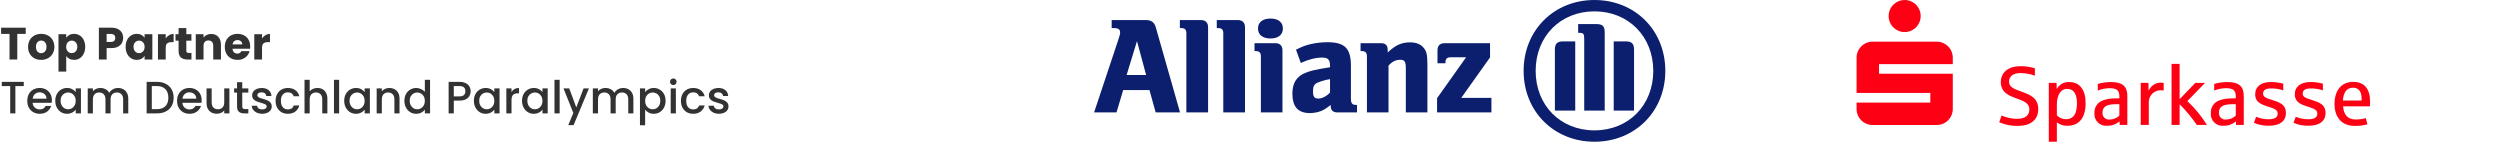 <?xml version="1.0" encoding="UTF-8"?>
<svg xmlns="http://www.w3.org/2000/svg" width="882" height="50" viewBox="0 0 882 50" fill="none">
  <path d="M9.072 9.768V11.96H6.096V21H3.36V11.96H0.384V9.768H9.072Z" fill="#323232"></path>
  <path d="M14.509 21.128C13.635 21.128 12.845 20.941 12.141 20.568C11.448 20.195 10.899 19.661 10.493 18.968C10.099 18.274 9.901 17.464 9.901 16.536C9.901 15.618 10.104 14.813 10.509 14.12C10.915 13.416 11.469 12.877 12.173 12.504C12.877 12.13 13.667 11.944 14.541 11.944C15.416 11.944 16.205 12.13 16.909 12.504C17.613 12.877 18.168 13.416 18.573 14.12C18.979 14.813 19.181 15.618 19.181 16.536C19.181 17.453 18.973 18.264 18.557 18.968C18.152 19.661 17.592 20.195 16.877 20.568C16.173 20.941 15.384 21.128 14.509 21.128ZM14.509 18.76C15.032 18.76 15.475 18.568 15.837 18.184C16.211 17.8 16.397 17.25 16.397 16.536C16.397 15.821 16.216 15.272 15.853 14.888C15.501 14.504 15.064 14.312 14.541 14.312C14.008 14.312 13.565 14.504 13.213 14.888C12.861 15.261 12.685 15.81 12.685 16.536C12.685 17.25 12.856 17.8 13.197 18.184C13.549 18.568 13.987 18.76 14.509 18.76Z" fill="#323232"></path>
  <path d="M23.369 13.336C23.636 12.92 24.003 12.584 24.473 12.328C24.942 12.072 25.491 11.944 26.121 11.944C26.857 11.944 27.523 12.13 28.121 12.504C28.718 12.877 29.188 13.411 29.529 14.104C29.881 14.797 30.057 15.602 30.057 16.52C30.057 17.437 29.881 18.248 29.529 18.952C29.188 19.645 28.718 20.184 28.121 20.568C27.523 20.941 26.857 21.128 26.121 21.128C25.502 21.128 24.953 21 24.473 20.744C24.003 20.488 23.636 20.157 23.369 19.752V25.256H20.633V12.072H23.369V13.336ZM27.273 16.52C27.273 15.837 27.081 15.304 26.697 14.92C26.323 14.525 25.86 14.328 25.305 14.328C24.761 14.328 24.297 14.525 23.913 14.92C23.54 15.315 23.353 15.853 23.353 16.536C23.353 17.218 23.54 17.757 23.913 18.152C24.297 18.547 24.761 18.744 25.305 18.744C25.849 18.744 26.313 18.547 26.697 18.152C27.081 17.747 27.273 17.203 27.273 16.52Z" fill="#323232"></path>
  <path d="M43.443 13.384C43.443 14.035 43.294 14.632 42.995 15.176C42.696 15.709 42.237 16.141 41.619 16.472C41 16.803 40.232 16.968 39.315 16.968H37.619V21H34.883V9.768H39.315C40.211 9.768 40.968 9.923 41.587 10.232C42.206 10.541 42.669 10.968 42.979 11.512C43.288 12.056 43.443 12.68 43.443 13.384ZM39.107 14.792C39.63 14.792 40.019 14.669 40.275 14.424C40.531 14.179 40.659 13.832 40.659 13.384C40.659 12.936 40.531 12.589 40.275 12.344C40.019 12.099 39.63 11.976 39.107 11.976H37.619V14.792H39.107Z" fill="#323232"></path>
  <path d="M44.323 16.52C44.323 15.602 44.494 14.797 44.835 14.104C45.187 13.411 45.662 12.877 46.259 12.504C46.856 12.13 47.523 11.944 48.259 11.944C48.889 11.944 49.438 12.072 49.907 12.328C50.387 12.584 50.755 12.92 51.011 13.336V12.072H53.747V21H51.011V19.736C50.745 20.152 50.371 20.488 49.891 20.744C49.422 21 48.873 21.128 48.243 21.128C47.518 21.128 46.856 20.941 46.259 20.568C45.662 20.184 45.187 19.645 44.835 18.952C44.494 18.248 44.323 17.437 44.323 16.52ZM51.011 16.536C51.011 15.853 50.819 15.315 50.435 14.92C50.062 14.525 49.603 14.328 49.059 14.328C48.515 14.328 48.051 14.525 47.667 14.92C47.294 15.304 47.107 15.837 47.107 16.52C47.107 17.203 47.294 17.747 47.667 18.152C48.051 18.547 48.515 18.744 49.059 18.744C49.603 18.744 50.062 18.547 50.435 18.152C50.819 17.757 51.011 17.218 51.011 16.536Z" fill="#323232"></path>
  <path d="M58.463 13.56C58.783 13.069 59.183 12.685 59.663 12.408C60.143 12.12 60.676 11.976 61.263 11.976V14.872H60.511C59.828 14.872 59.316 15.021 58.975 15.32C58.633 15.608 58.463 16.12 58.463 16.856V21H55.727V12.072H58.463V13.56Z" fill="#323232"></path>
  <path d="M67.546 18.68V21H66.154C65.162 21 64.389 20.76 63.834 20.28C63.279 19.789 63.002 18.995 63.002 17.896V14.344H61.914V12.072H63.002V9.896H65.738V12.072H67.53V14.344H65.738V17.928C65.738 18.195 65.802 18.387 65.93 18.504C66.058 18.621 66.271 18.68 66.57 18.68H67.546Z" fill="#323232"></path>
  <path d="M74.51 11.976C75.556 11.976 76.388 12.317 77.006 13C77.636 13.672 77.95 14.6 77.95 15.784V21H75.23V16.152C75.23 15.555 75.076 15.091 74.766 14.76C74.457 14.429 74.041 14.264 73.518 14.264C72.996 14.264 72.58 14.429 72.27 14.76C71.961 15.091 71.806 15.555 71.806 16.152V21H69.07V12.072H71.806V13.256C72.084 12.861 72.457 12.552 72.926 12.328C73.396 12.093 73.924 11.976 74.51 11.976Z" fill="#323232"></path>
  <path d="M88.268 16.392C88.268 16.648 88.252 16.915 88.22 17.192H82.028C82.07 17.747 82.246 18.173 82.556 18.472C82.876 18.76 83.265 18.904 83.724 18.904C84.406 18.904 84.881 18.616 85.148 18.04H88.06C87.91 18.627 87.638 19.154 87.244 19.624C86.86 20.093 86.374 20.461 85.788 20.728C85.201 20.994 84.545 21.128 83.82 21.128C82.945 21.128 82.166 20.941 81.484 20.568C80.801 20.195 80.268 19.661 79.884 18.968C79.5 18.274 79.308 17.464 79.308 16.536C79.308 15.608 79.494 14.797 79.868 14.104C80.252 13.411 80.785 12.877 81.468 12.504C82.15 12.13 82.934 11.944 83.82 11.944C84.684 11.944 85.452 12.125 86.124 12.488C86.796 12.851 87.318 13.368 87.692 14.04C88.076 14.712 88.268 15.496 88.268 16.392ZM85.468 15.672C85.468 15.203 85.308 14.829 84.988 14.552C84.668 14.274 84.268 14.136 83.788 14.136C83.329 14.136 82.94 14.269 82.62 14.536C82.31 14.803 82.118 15.181 82.044 15.672H85.468Z" fill="#323232"></path>
  <path d="M92.447 13.56C92.767 13.069 93.167 12.685 93.647 12.408C94.127 12.12 94.66 11.976 95.247 11.976V14.872H94.495C93.812 14.872 93.3 15.021 92.959 15.32C92.618 15.608 92.447 16.12 92.447 16.856V21H89.711V12.072H92.447V13.56Z" fill="#323232"></path>
  <path d="M8.384 28.88V30.368H5.424V40H3.6V30.368H0.624V28.88H8.384Z" fill="#323232"></path>
  <path d="M18.311 35.376C18.311 35.707 18.29 36.005 18.247 36.272H11.511C11.564 36.976 11.826 37.541 12.295 37.968C12.764 38.395 13.34 38.608 14.023 38.608C15.004 38.608 15.698 38.197 16.103 37.376H18.071C17.804 38.187 17.319 38.853 16.615 39.376C15.922 39.888 15.058 40.144 14.023 40.144C13.18 40.144 12.423 39.957 11.751 39.584C11.09 39.2 10.567 38.667 10.183 37.984C9.81 37.291 9.623 36.491 9.623 35.584C9.623 34.677 9.804 33.883 10.167 33.2C10.54 32.507 11.058 31.973 11.719 31.6C12.391 31.227 13.159 31.04 14.023 31.04C14.855 31.04 15.596 31.221 16.247 31.584C16.898 31.947 17.404 32.459 17.767 33.12C18.13 33.771 18.311 34.523 18.311 35.376ZM16.407 34.8C16.396 34.128 16.156 33.589 15.687 33.184C15.218 32.779 14.636 32.576 13.943 32.576C13.314 32.576 12.775 32.779 12.327 33.184C11.879 33.579 11.612 34.117 11.527 34.8H16.407Z" fill="#323232"></path>
  <path d="M19.498 35.552C19.498 34.667 19.679 33.883 20.042 33.2C20.415 32.517 20.917 31.989 21.546 31.616C22.186 31.232 22.89 31.04 23.658 31.04C24.351 31.04 24.954 31.179 25.466 31.456C25.989 31.723 26.405 32.059 26.714 32.464V31.184H28.554V40H26.714V38.688C26.405 39.104 25.983 39.451 25.45 39.728C24.917 40.005 24.309 40.144 23.626 40.144C22.869 40.144 22.175 39.952 21.546 39.568C20.917 39.173 20.415 38.629 20.042 37.936C19.679 37.232 19.498 36.437 19.498 35.552ZM26.714 35.584C26.714 34.976 26.586 34.448 26.33 34C26.085 33.552 25.759 33.211 25.354 32.976C24.949 32.741 24.511 32.624 24.042 32.624C23.573 32.624 23.135 32.741 22.73 32.976C22.325 33.2 21.994 33.536 21.738 33.984C21.493 34.421 21.37 34.944 21.37 35.552C21.37 36.16 21.493 36.693 21.738 37.152C21.994 37.611 22.325 37.963 22.73 38.208C23.146 38.443 23.583 38.56 24.042 38.56C24.511 38.56 24.949 38.443 25.354 38.208C25.759 37.973 26.085 37.632 26.33 37.184C26.586 36.725 26.714 36.192 26.714 35.584Z" fill="#323232"></path>
  <path d="M41.622 31.04C42.316 31.04 42.934 31.184 43.478 31.472C44.033 31.76 44.465 32.187 44.774 32.752C45.094 33.317 45.254 34 45.254 34.8V40H43.446V35.072C43.446 34.283 43.249 33.68 42.854 33.264C42.459 32.837 41.921 32.624 41.238 32.624C40.556 32.624 40.011 32.837 39.606 33.264C39.212 33.68 39.014 34.283 39.014 35.072V40H37.206V35.072C37.206 34.283 37.009 33.68 36.614 33.264C36.219 32.837 35.681 32.624 34.998 32.624C34.316 32.624 33.772 32.837 33.366 33.264C32.971 33.68 32.774 34.283 32.774 35.072V40H30.95V31.184H32.774V32.192C33.073 31.829 33.452 31.547 33.91 31.344C34.369 31.141 34.859 31.04 35.382 31.04C36.086 31.04 36.715 31.189 37.27 31.488C37.825 31.787 38.252 32.219 38.55 32.784C38.817 32.251 39.233 31.829 39.798 31.52C40.364 31.2 40.971 31.04 41.622 31.04Z" fill="#323232"></path>
  <path d="M55.363 28.88C56.547 28.88 57.582 29.109 58.467 29.568C59.363 30.016 60.051 30.667 60.531 31.52C61.022 32.363 61.267 33.349 61.267 34.48C61.267 35.611 61.022 36.592 60.531 37.424C60.051 38.256 59.363 38.896 58.467 39.344C57.582 39.781 56.547 40 55.363 40H51.731V28.88H55.363ZM55.363 38.512C56.665 38.512 57.662 38.16 58.355 37.456C59.049 36.752 59.395 35.76 59.395 34.48C59.395 33.189 59.049 32.181 58.355 31.456C57.662 30.731 56.665 30.368 55.363 30.368H53.555V38.512H55.363Z" fill="#323232"></path>
  <path d="M71.155 35.376C71.155 35.707 71.133 36.005 71.091 36.272H64.355C64.408 36.976 64.669 37.541 65.139 37.968C65.608 38.395 66.184 38.608 66.867 38.608C67.848 38.608 68.541 38.197 68.947 37.376H70.915C70.648 38.187 70.163 38.853 69.459 39.376C68.765 39.888 67.901 40.144 66.867 40.144C66.024 40.144 65.267 39.957 64.595 39.584C63.934 39.2 63.411 38.667 63.027 37.984C62.654 37.291 62.467 36.491 62.467 35.584C62.467 34.677 62.648 33.883 63.011 33.2C63.384 32.507 63.901 31.973 64.563 31.6C65.235 31.227 66.003 31.04 66.867 31.04C67.699 31.04 68.44 31.221 69.091 31.584C69.742 31.947 70.248 32.459 70.611 33.12C70.973 33.771 71.155 34.523 71.155 35.376ZM69.251 34.8C69.24 34.128 69 33.589 68.531 33.184C68.061 32.779 67.48 32.576 66.787 32.576C66.157 32.576 65.619 32.779 65.171 33.184C64.723 33.579 64.456 34.117 64.371 34.8H69.251Z" fill="#323232"></path>
  <path d="M80.934 31.184V40H79.11V38.96C78.822 39.323 78.443 39.611 77.974 39.824C77.515 40.027 77.025 40.128 76.502 40.128C75.809 40.128 75.185 39.984 74.63 39.696C74.086 39.408 73.654 38.981 73.334 38.416C73.025 37.851 72.87 37.168 72.87 36.368V31.184H74.678V36.096C74.678 36.885 74.875 37.493 75.27 37.92C75.665 38.336 76.203 38.544 76.886 38.544C77.569 38.544 78.107 38.336 78.502 37.92C78.907 37.493 79.11 36.885 79.11 36.096V31.184H80.934Z" fill="#323232"></path>
  <path d="M85.469 32.672V37.552C85.469 37.883 85.544 38.123 85.693 38.272C85.853 38.411 86.12 38.48 86.493 38.48H87.613V40H86.173C85.352 40 84.722 39.808 84.285 39.424C83.848 39.04 83.629 38.416 83.629 37.552V32.672H82.589V31.184H83.629V28.992H85.469V31.184H87.613V32.672H85.469Z" fill="#323232"></path>
  <path d="M92.493 40.144C91.8 40.144 91.176 40.021 90.621 39.776C90.078 39.52 89.645 39.179 89.326 38.752C89.005 38.315 88.835 37.829 88.814 37.296H90.701C90.734 37.669 90.909 37.984 91.23 38.24C91.56 38.485 91.971 38.608 92.462 38.608C92.974 38.608 93.368 38.512 93.645 38.32C93.933 38.117 94.078 37.861 94.078 37.552C94.078 37.221 93.918 36.976 93.597 36.816C93.288 36.656 92.792 36.48 92.109 36.288C91.448 36.107 90.909 35.931 90.493 35.76C90.078 35.589 89.715 35.328 89.406 34.976C89.107 34.624 88.957 34.16 88.957 33.584C88.957 33.115 89.096 32.688 89.374 32.304C89.651 31.909 90.046 31.6 90.558 31.376C91.08 31.152 91.677 31.04 92.35 31.04C93.352 31.04 94.157 31.296 94.766 31.808C95.384 32.309 95.715 32.997 95.757 33.872H93.933C93.901 33.477 93.742 33.163 93.454 32.928C93.165 32.693 92.776 32.576 92.285 32.576C91.805 32.576 91.438 32.667 91.181 32.848C90.925 33.029 90.797 33.269 90.797 33.568C90.797 33.803 90.883 34 91.053 34.16C91.224 34.32 91.432 34.448 91.677 34.544C91.923 34.629 92.285 34.741 92.766 34.88C93.406 35.051 93.928 35.227 94.334 35.408C94.749 35.579 95.107 35.835 95.406 36.176C95.704 36.517 95.859 36.971 95.87 37.536C95.87 38.037 95.731 38.485 95.454 38.88C95.176 39.275 94.781 39.584 94.269 39.808C93.768 40.032 93.176 40.144 92.493 40.144Z" fill="#323232"></path>
  <path d="M97.232 35.584C97.232 34.677 97.414 33.883 97.776 33.2C98.15 32.507 98.662 31.973 99.312 31.6C99.963 31.227 100.71 31.04 101.552 31.04C102.619 31.04 103.499 31.296 104.192 31.808C104.896 32.309 105.371 33.029 105.616 33.968H103.648C103.488 33.531 103.232 33.189 102.88 32.944C102.528 32.699 102.086 32.576 101.552 32.576C100.806 32.576 100.208 32.843 99.76 33.376C99.323 33.899 99.104 34.635 99.104 35.584C99.104 36.533 99.323 37.275 99.76 37.808C100.208 38.341 100.806 38.608 101.552 38.608C102.608 38.608 103.307 38.144 103.648 37.216H105.616C105.36 38.112 104.88 38.827 104.176 39.36C103.472 39.883 102.598 40.144 101.552 40.144C100.71 40.144 99.963 39.957 99.312 39.584C98.662 39.2 98.15 38.667 97.776 37.984C97.414 37.291 97.232 36.491 97.232 35.584Z" fill="#323232"></path>
  <path d="M111.994 31.04C112.666 31.04 113.263 31.184 113.786 31.472C114.319 31.76 114.735 32.187 115.034 32.752C115.343 33.317 115.498 34 115.498 34.8V40H113.69V35.072C113.69 34.283 113.493 33.68 113.098 33.264C112.703 32.837 112.165 32.624 111.482 32.624C110.799 32.624 110.256 32.837 109.85 33.264C109.455 33.68 109.258 34.283 109.258 35.072V40H107.434V28.16H109.258V32.208C109.567 31.835 109.957 31.547 110.426 31.344C110.906 31.141 111.429 31.04 111.994 31.04Z" fill="#323232"></path>
  <path d="M119.649 28.16V40H117.825V28.16H119.649Z" fill="#323232"></path>
  <path d="M121.436 35.552C121.436 34.667 121.617 33.883 121.98 33.2C122.353 32.517 122.854 31.989 123.484 31.616C124.124 31.232 124.828 31.04 125.596 31.04C126.289 31.04 126.892 31.179 127.404 31.456C127.926 31.723 128.342 32.059 128.652 32.464V31.184H130.492V40H128.652V38.688C128.342 39.104 127.921 39.451 127.388 39.728C126.854 40.005 126.246 40.144 125.564 40.144C124.806 40.144 124.113 39.952 123.484 39.568C122.854 39.173 122.353 38.629 121.98 37.936C121.617 37.232 121.436 36.437 121.436 35.552ZM128.652 35.584C128.652 34.976 128.524 34.448 128.268 34C128.022 33.552 127.697 33.211 127.292 32.976C126.886 32.741 126.449 32.624 125.98 32.624C125.51 32.624 125.073 32.741 124.668 32.976C124.262 33.2 123.932 33.536 123.676 33.984C123.43 34.421 123.308 34.944 123.308 35.552C123.308 36.16 123.43 36.693 123.676 37.152C123.932 37.611 124.262 37.963 124.668 38.208C125.084 38.443 125.521 38.56 125.98 38.56C126.449 38.56 126.886 38.443 127.292 38.208C127.697 37.973 128.022 37.632 128.268 37.184C128.524 36.725 128.652 36.192 128.652 35.584Z" fill="#323232"></path>
  <path d="M137.335 31.04C138.029 31.04 138.647 31.184 139.191 31.472C139.746 31.76 140.178 32.187 140.487 32.752C140.797 33.317 140.951 34 140.951 34.8V40H139.143V35.072C139.143 34.283 138.946 33.68 138.551 33.264C138.157 32.837 137.618 32.624 136.935 32.624C136.253 32.624 135.709 32.837 135.303 33.264C134.909 33.68 134.711 34.283 134.711 35.072V40H132.887V31.184H134.711V32.192C135.01 31.829 135.389 31.547 135.847 31.344C136.317 31.141 136.813 31.04 137.335 31.04Z" fill="#323232"></path>
  <path d="M142.67 35.552C142.67 34.667 142.851 33.883 143.214 33.2C143.587 32.517 144.089 31.989 144.718 31.616C145.358 31.232 146.067 31.04 146.846 31.04C147.422 31.04 147.987 31.168 148.542 31.424C149.107 31.669 149.555 32 149.886 32.416V28.16H151.726V40H149.886V38.672C149.587 39.099 149.171 39.451 148.638 39.728C148.115 40.005 147.513 40.144 146.83 40.144C146.062 40.144 145.358 39.952 144.718 39.568C144.089 39.173 143.587 38.629 143.214 37.936C142.851 37.232 142.67 36.437 142.67 35.552ZM149.886 35.584C149.886 34.976 149.758 34.448 149.502 34C149.257 33.552 148.931 33.211 148.526 32.976C148.121 32.741 147.683 32.624 147.214 32.624C146.745 32.624 146.307 32.741 145.902 32.976C145.497 33.2 145.166 33.536 144.91 33.984C144.665 34.421 144.542 34.944 144.542 35.552C144.542 36.16 144.665 36.693 144.91 37.152C145.166 37.611 145.497 37.963 145.902 38.208C146.318 38.443 146.755 38.56 147.214 38.56C147.683 38.56 148.121 38.443 148.526 38.208C148.931 37.973 149.257 37.632 149.502 37.184C149.758 36.725 149.886 36.192 149.886 35.584Z" fill="#323232"></path>
  <path d="M166.054 32.192C166.054 32.757 165.921 33.291 165.654 33.792C165.387 34.293 164.961 34.704 164.374 35.024C163.787 35.333 163.035 35.488 162.118 35.488H160.102V40H158.278V28.88H162.118C162.971 28.88 163.691 29.029 164.278 29.328C164.875 29.616 165.318 30.011 165.606 30.512C165.905 31.013 166.054 31.573 166.054 32.192ZM162.118 34C162.811 34 163.329 33.845 163.67 33.536C164.011 33.216 164.182 32.768 164.182 32.192C164.182 30.976 163.494 30.368 162.118 30.368H160.102V34H162.118Z" fill="#323232"></path>
  <path d="M167.186 35.552C167.186 34.667 167.367 33.883 167.73 33.2C168.103 32.517 168.604 31.989 169.234 31.616C169.874 31.232 170.578 31.04 171.346 31.04C172.039 31.04 172.642 31.179 173.154 31.456C173.676 31.723 174.092 32.059 174.402 32.464V31.184H176.242V40H174.402V38.688C174.092 39.104 173.671 39.451 173.138 39.728C172.604 40.005 171.996 40.144 171.314 40.144C170.556 40.144 169.863 39.952 169.234 39.568C168.604 39.173 168.103 38.629 167.73 37.936C167.367 37.232 167.186 36.437 167.186 35.552ZM174.402 35.584C174.402 34.976 174.274 34.448 174.018 34C173.772 33.552 173.447 33.211 173.042 32.976C172.636 32.741 172.199 32.624 171.73 32.624C171.26 32.624 170.823 32.741 170.418 32.976C170.012 33.2 169.682 33.536 169.426 33.984C169.18 34.421 169.058 34.944 169.058 35.552C169.058 36.16 169.18 36.693 169.426 37.152C169.682 37.611 170.012 37.963 170.418 38.208C170.834 38.443 171.271 38.56 171.73 38.56C172.199 38.56 172.636 38.443 173.042 38.208C173.447 37.973 173.772 37.632 174.018 37.184C174.274 36.725 174.402 36.192 174.402 35.584Z" fill="#323232"></path>
  <path d="M180.461 32.464C180.728 32.016 181.08 31.669 181.517 31.424C181.965 31.168 182.493 31.04 183.101 31.04V32.928H182.637C181.923 32.928 181.379 33.109 181.005 33.472C180.643 33.835 180.461 34.464 180.461 35.36V40H178.637V31.184H180.461V32.464Z" fill="#323232"></path>
  <path d="M184.17 35.552C184.17 34.667 184.351 33.883 184.714 33.2C185.087 32.517 185.589 31.989 186.218 31.616C186.858 31.232 187.562 31.04 188.33 31.04C189.023 31.04 189.626 31.179 190.138 31.456C190.661 31.723 191.077 32.059 191.386 32.464V31.184H193.226V40H191.386V38.688C191.077 39.104 190.655 39.451 190.122 39.728C189.589 40.005 188.981 40.144 188.298 40.144C187.541 40.144 186.847 39.952 186.218 39.568C185.589 39.173 185.087 38.629 184.714 37.936C184.351 37.232 184.17 36.437 184.17 35.552ZM191.386 35.584C191.386 34.976 191.258 34.448 191.002 34C190.757 33.552 190.431 33.211 190.026 32.976C189.621 32.741 189.183 32.624 188.714 32.624C188.245 32.624 187.807 32.741 187.402 32.976C186.997 33.2 186.666 33.536 186.41 33.984C186.165 34.421 186.042 34.944 186.042 35.552C186.042 36.16 186.165 36.693 186.41 37.152C186.666 37.611 186.997 37.963 187.402 38.208C187.818 38.443 188.255 38.56 188.714 38.56C189.183 38.56 189.621 38.443 190.026 38.208C190.431 37.973 190.757 37.632 191.002 37.184C191.258 36.725 191.386 36.192 191.386 35.584Z" fill="#323232"></path>
  <path d="M197.446 28.16V40H195.622V28.16H197.446Z" fill="#323232"></path>
  <path d="M207.776 31.184L202.368 44.144H200.48L202.272 39.856L198.8 31.184H200.832L203.312 37.904L205.888 31.184H207.776Z" fill="#323232"></path>
  <path d="M219.825 31.04C220.518 31.04 221.137 31.184 221.681 31.472C222.236 31.76 222.668 32.187 222.977 32.752C223.297 33.317 223.457 34 223.457 34.8V40H221.649V35.072C221.649 34.283 221.452 33.68 221.057 33.264C220.662 32.837 220.124 32.624 219.441 32.624C218.758 32.624 218.214 32.837 217.809 33.264C217.414 33.68 217.217 34.283 217.217 35.072V40H215.409V35.072C215.409 34.283 215.212 33.68 214.817 33.264C214.422 32.837 213.884 32.624 213.201 32.624C212.518 32.624 211.974 32.837 211.569 33.264C211.174 33.68 210.977 34.283 210.977 35.072V40H209.153V31.184H210.977V32.192C211.276 31.829 211.654 31.547 212.113 31.344C212.572 31.141 213.062 31.04 213.585 31.04C214.289 31.04 214.918 31.189 215.473 31.488C216.028 31.787 216.454 32.219 216.753 32.784C217.02 32.251 217.436 31.829 218.001 31.52C218.566 31.2 219.174 31.04 219.825 31.04Z" fill="#323232"></path>
  <path d="M227.602 32.48C227.911 32.075 228.333 31.733 228.866 31.456C229.399 31.179 230.002 31.04 230.674 31.04C231.442 31.04 232.141 31.232 232.77 31.616C233.41 31.989 233.911 32.517 234.274 33.2C234.637 33.883 234.818 34.667 234.818 35.552C234.818 36.437 234.637 37.232 234.274 37.936C233.911 38.629 233.41 39.173 232.77 39.568C232.141 39.952 231.442 40.144 230.674 40.144C230.002 40.144 229.405 40.011 228.882 39.744C228.359 39.467 227.933 39.125 227.602 38.72V44.192H225.778V31.184H227.602V32.48ZM232.962 35.552C232.962 34.944 232.834 34.421 232.578 33.984C232.333 33.536 232.002 33.2 231.586 32.976C231.181 32.741 230.743 32.624 230.274 32.624C229.815 32.624 229.378 32.741 228.962 32.976C228.557 33.211 228.226 33.552 227.97 34C227.725 34.448 227.602 34.976 227.602 35.584C227.602 36.192 227.725 36.725 227.97 37.184C228.226 37.632 228.557 37.973 228.962 38.208C229.378 38.443 229.815 38.56 230.274 38.56C230.743 38.56 231.181 38.443 231.586 38.208C232.002 37.963 232.333 37.611 232.578 37.152C232.834 36.693 232.962 36.16 232.962 35.552Z" fill="#323232"></path>
  <path d="M237.55 30.016C237.219 30.016 236.942 29.904 236.718 29.68C236.494 29.456 236.382 29.179 236.382 28.848C236.382 28.517 236.494 28.24 236.718 28.016C236.942 27.792 237.219 27.68 237.55 27.68C237.87 27.68 238.142 27.792 238.366 28.016C238.59 28.24 238.702 28.517 238.702 28.848C238.702 29.179 238.59 29.456 238.366 29.68C238.142 29.904 237.87 30.016 237.55 30.016ZM238.446 31.184V40H236.622V31.184H238.446Z" fill="#323232"></path>
  <path d="M240.232 35.584C240.232 34.677 240.414 33.883 240.776 33.2C241.15 32.507 241.662 31.973 242.312 31.6C242.963 31.227 243.71 31.04 244.552 31.04C245.619 31.04 246.499 31.296 247.192 31.808C247.896 32.309 248.371 33.029 248.616 33.968H246.648C246.488 33.531 246.232 33.189 245.88 32.944C245.528 32.699 245.086 32.576 244.552 32.576C243.806 32.576 243.208 32.843 242.76 33.376C242.323 33.899 242.104 34.635 242.104 35.584C242.104 36.533 242.323 37.275 242.76 37.808C243.208 38.341 243.806 38.608 244.552 38.608C245.608 38.608 246.307 38.144 246.648 37.216H248.616C248.36 38.112 247.88 38.827 247.176 39.36C246.472 39.883 245.598 40.144 244.552 40.144C243.71 40.144 242.963 39.957 242.312 39.584C241.662 39.2 241.15 38.667 240.776 37.984C240.414 37.291 240.232 36.491 240.232 35.584Z" fill="#323232"></path>
  <path d="M253.634 40.144C252.941 40.144 252.317 40.021 251.762 39.776C251.218 39.52 250.786 39.179 250.466 38.752C250.146 38.315 249.975 37.829 249.954 37.296H251.842C251.874 37.669 252.05 37.984 252.37 38.24C252.701 38.485 253.111 38.608 253.602 38.608C254.114 38.608 254.509 38.512 254.786 38.32C255.074 38.117 255.218 37.861 255.218 37.552C255.218 37.221 255.058 36.976 254.738 36.816C254.429 36.656 253.933 36.48 253.25 36.288C252.589 36.107 252.05 35.931 251.634 35.76C251.218 35.589 250.855 35.328 250.546 34.976C250.247 34.624 250.098 34.16 250.098 33.584C250.098 33.115 250.237 32.688 250.514 32.304C250.791 31.909 251.186 31.6 251.698 31.376C252.221 31.152 252.818 31.04 253.49 31.04C254.493 31.04 255.298 31.296 255.906 31.808C256.525 32.309 256.855 32.997 256.898 33.872H255.074C255.042 33.477 254.882 33.163 254.594 32.928C254.306 32.693 253.917 32.576 253.426 32.576C252.946 32.576 252.578 32.667 252.322 32.848C252.066 33.029 251.938 33.269 251.938 33.568C251.938 33.803 252.023 34 252.194 34.16C252.365 34.32 252.573 34.448 252.818 34.544C253.063 34.629 253.426 34.741 253.906 34.88C254.546 35.051 255.069 35.227 255.474 35.408C255.89 35.579 256.248 35.835 256.546 36.176C256.845 36.517 256.999 36.971 257.01 37.536C257.01 38.037 256.872 38.485 256.594 38.88C256.317 39.275 255.922 39.584 255.41 39.808C254.909 40.032 254.317 40.144 253.634 40.144Z" fill="#323232"></path>
  <path fill-rule="evenodd" clip-rule="evenodd" d="M393.908 39.652L396.249 31.787H405.527L407.722 39.652H416.313L407.77 9.664C407.285 7.908 406.21 7.082 404.352 7.082H392.198V9.911H393.224C394.493 9.911 395.178 10.402 395.178 11.377C395.178 12.01 395.032 12.55 394.543 14.017L386 39.654L393.908 39.652ZM404.352 26.461H397.47L401.13 14.501L404.352 26.461Z" fill="#0C1F6E"></path>
  <path d="M426.211 39.652V9.573C426.211 8.013 425.285 7.083 423.774 7.083H416.256V9.911H416.743C418.013 9.911 418.552 10.454 418.552 11.717V39.654L426.211 39.652Z" fill="#0C1F6E"></path>
  <path d="M439.238 39.652V9.573C439.238 8.013 438.309 7.083 436.797 7.083H429.277V9.911H429.768C431.034 9.911 431.572 10.454 431.572 11.717V39.654L439.238 39.652Z" fill="#0C1F6E"></path>
  <path fill-rule="evenodd" clip-rule="evenodd" d="M452.455 39.652V17.72C452.455 16.164 451.528 15.235 450.014 15.235H442.59V18.02H443.031C444.3 18.02 444.838 18.607 444.838 19.872V39.652H452.455ZM452.604 10.057C452.604 7.856 450.988 6.545 448.208 6.545C445.47 6.545 443.814 7.856 443.814 10.057C443.814 12.259 445.471 13.578 448.208 13.578C450.988 13.578 452.604 12.255 452.604 10.057Z" fill="#0C1F6E"></path>
  <path fill-rule="evenodd" clip-rule="evenodd" d="M458.93 22.218C461.472 20.996 464.25 20.314 466.451 20.314C468.5 20.314 469.234 21.041 469.234 23.186V23.726C466.107 24.212 465.132 24.413 463.374 24.804C462.39 25.033 461.426 25.342 460.492 25.728C457.419 26.952 455.954 29.347 455.954 33.019C455.954 37.655 457.952 39.893 462.105 39.893C463.508 39.897 464.899 39.633 466.203 39.114C467.279 38.628 467.916 38.234 469.475 37.015V37.36C469.475 38.868 470.257 39.652 471.773 39.652H478.753V37.015H478.412C477.092 37.015 476.605 36.433 476.605 34.865V23.236C476.605 17.036 474.459 14.892 468.256 14.892C466.285 14.898 464.32 15.124 462.398 15.566C460.492 16.014 459.517 16.405 457.224 17.526L458.93 22.218ZM469.234 27.929V32.668C467.963 33.995 466.402 34.772 465.082 34.772C463.717 34.772 463.227 34.091 463.227 32.28C463.227 30.462 463.618 29.64 464.983 29.101C466.35 28.547 467.776 28.154 469.234 27.928" fill="#0C1F6E"></path>
  <path fill-rule="evenodd" clip-rule="evenodd" d="M489.869 39.652V23.138C491.141 21.727 492.459 21.091 493.972 21.091C495.582 21.091 495.973 21.727 495.973 24.165V39.652H503.589V23.043C503.589 19.185 503.295 17.97 502.075 16.646C501.05 15.528 499.489 14.944 497.486 14.944C494.508 14.944 492.406 15.873 489.578 18.499V17.526C489.578 16.014 488.798 15.235 487.235 15.235H480.008V18.02H480.446C481.718 18.02 482.254 18.607 482.254 19.872V39.652H489.869Z" fill="#0C1F6E"></path>
  <path d="M526.174 34.529H515.529L525.684 20.257V15.235H509.776C507.973 15.235 507.143 16.064 507.143 17.87V22.316H509.973V21.87C509.973 20.744 510.557 20.209 511.776 20.209H517.242L507 34.632V39.652H526.173L526.174 34.529Z" fill="#0C1F6E"></path>
  <path fill-rule="evenodd" clip-rule="evenodd" d="M587.523 24.997C587.523 10.695 576.832 0 562.524 0C548.224 0 537.53 10.695 537.53 24.997C537.53 39.311 548.224 50 562.524 50C576.832 50 587.523 39.311 587.523 24.997ZM583.275 24.997C583.275 37.165 574.536 45.992 562.524 45.992C550.512 45.992 541.78 37.165 541.78 24.997C541.78 12.835 550.516 4.008 562.524 4.008C574.533 4.008 583.275 12.893 583.275 24.997ZM555.744 39.015V14.598H551.493C549.392 14.598 548.564 15.378 548.564 17.526V39.015H555.744ZM569.318 39.015H576.492V17.526C576.492 15.378 575.663 14.598 573.564 14.598H569.318V39.015ZM566.141 39.015V11.432C566.141 9.233 565.362 8.494 563.21 8.494H556.769V11.577H557.155C558.622 11.577 558.912 11.916 558.912 13.672V39.015H566.141Z" fill="#0C1F6E"></path>
  <path d="M677.619 5.652C677.62 6.771 677.289 7.865 676.668 8.796C676.047 9.726 675.164 10.452 674.13 10.881C673.097 11.31 671.959 11.422 670.862 11.205C669.764 10.987 668.756 10.448 667.964 9.657C667.173 8.866 666.634 7.858 666.415 6.761C666.197 5.663 666.309 4.526 666.737 3.492C667.165 2.458 667.89 1.574 668.821 0.953C669.751 0.331 670.845 -0 671.964 2.38603e-07C673.464 -1.50674e-08 674.901 0.595 675.962 1.655C677.022 2.715 677.618 4.152 677.619 5.652ZM688.944 26.012H662.916V22.617H688.944V20.358C688.943 19.614 688.795 18.878 688.51 18.192C688.225 17.505 687.807 16.881 687.281 16.356C686.754 15.831 686.13 15.415 685.443 15.131C684.755 14.848 684.019 14.702 683.276 14.703H660.653C659.911 14.703 659.175 14.849 658.489 15.133C657.803 15.417 657.18 15.834 656.655 16.359C656.13 16.884 655.713 17.507 655.429 18.193C655.146 18.88 655 19.615 655 20.358V32.795H681.014V36.187H655V38.449C655 39.948 655.596 41.385 656.656 42.445C657.717 43.505 659.154 44.1 660.653 44.1H683.276C684.777 44.102 686.217 43.508 687.28 42.448C688.342 41.388 688.941 39.95 688.944 38.449V26.012Z" fill="#FD0014"></path>
  <path d="M719.087 38.529C719.087 34.633 716.393 33.488 713.401 32.406C710.707 31.435 708.796 30.82 708.796 28.827C708.796 26.864 710.286 25.779 712.839 25.779C714.569 25.796 716.283 26.103 717.911 26.688V24.106C716.28 23.591 714.578 23.334 712.867 23.346C708.561 23.346 705.891 25.516 705.891 28.971C705.891 32.781 709.061 33.84 711.255 34.662C713.689 35.565 715.948 36.243 715.948 38.559C715.948 40.465 714.923 41.926 711.465 41.926C709.637 41.886 707.834 41.488 706.159 40.755L705.337 43.13C707.377 44.023 709.586 44.463 711.812 44.421C716.387 44.421 719.079 42.309 719.079 38.529" fill="#FD0014"></path>
  <path fill-rule="evenodd" clip-rule="evenodd" d="M735.805 36.455C735.805 31.587 733.695 28.95 730.029 28.95C729.133 28.896 728.24 29.099 727.456 29.536C726.672 29.974 726.03 30.626 725.606 31.417L725.545 29.246H722.819V50H725.662V43.172C726.728 44.01 728.06 44.435 729.415 44.371C733.548 44.371 735.803 41.468 735.803 36.459M732.754 36.514C732.763 37.516 732.627 38.513 732.349 39.475C732.16 40.25 731.703 40.934 731.06 41.406C730.417 41.878 729.627 42.108 728.831 42.056C728.237 42.055 727.649 41.933 727.104 41.696C726.559 41.459 726.068 41.113 725.662 40.679V36.87C725.662 33.643 726.953 31.356 729.267 31.356C731.849 31.356 732.756 33.526 732.756 36.516" fill="#FD0014"></path>
  <path fill-rule="evenodd" clip-rule="evenodd" d="M750.526 44.069V33.871C750.526 30.417 748.77 28.945 744.813 28.945C743.215 28.931 741.624 29.158 740.094 29.618V31.934C741.421 31.416 742.83 31.138 744.255 31.111C746.86 31.111 747.709 31.993 747.709 33.898V34.687C747.545 34.687 746.393 34.717 746.221 34.717C744.775 34.689 743.336 34.919 741.97 35.394C741.039 35.7 740.234 36.304 739.682 37.114C739.13 37.925 738.862 38.895 738.919 39.873C738.859 40.485 738.936 41.102 739.146 41.68C739.355 42.258 739.692 42.781 740.13 43.212C740.569 43.642 741.098 43.969 741.68 44.168C742.261 44.367 742.88 44.433 743.49 44.362C745.059 44.39 746.583 43.835 747.767 42.804L747.828 44.069H750.526ZM747.709 40.779C746.794 41.674 745.561 42.17 744.281 42.159C743.95 42.204 743.613 42.173 743.295 42.07C742.977 41.966 742.686 41.793 742.444 41.562C742.202 41.332 742.015 41.05 741.897 40.737C741.778 40.425 741.731 40.089 741.76 39.756C741.76 37.528 743.342 36.761 746.658 36.761H747.709V40.779Z" fill="#FD0014"></path>
  <path d="M763.343 31.934V29.235C762.973 29.176 762.599 29.147 762.224 29.149C761.32 29.175 760.442 29.463 759.698 29.978C758.954 30.494 758.376 31.214 758.035 32.052L757.976 29.235H755.25V44.069H758.096V36.038C758.091 35.483 758.197 34.934 758.407 34.422C758.617 33.909 758.928 33.444 759.321 33.053C759.713 32.662 760.18 32.353 760.694 32.145C761.207 31.937 761.757 31.834 762.311 31.842C762.658 31.844 763.002 31.875 763.343 31.934Z" fill="#FD0014"></path>
  <path d="M778.614 44.069C776.676 40.981 774.351 38.154 771.696 35.656L777.938 29.241H774.509L768.971 34.99V22.532H766.125V44.079H768.971V36.778C771.218 39.016 773.251 41.461 775.042 44.079L778.614 44.069Z" fill="#FD0014"></path>
  <path fill-rule="evenodd" clip-rule="evenodd" d="M791.603 44.069V33.871C791.603 30.417 789.843 28.945 785.887 28.945C784.288 28.931 782.697 29.158 781.166 29.618V31.934C782.494 31.417 783.903 31.139 785.328 31.111C787.938 31.111 788.782 31.993 788.782 33.898V34.687C788.604 34.687 787.466 34.717 787.288 34.717C785.842 34.69 784.403 34.919 783.037 35.394C782.106 35.7 781.302 36.305 780.75 37.115C780.199 37.925 779.931 38.895 779.989 39.873C779.928 40.485 780.006 41.102 780.215 41.68C780.425 42.258 780.761 42.781 781.2 43.212C781.638 43.642 782.168 43.969 782.749 44.168C783.33 44.367 783.949 44.433 784.56 44.362C786.129 44.39 787.653 43.835 788.836 42.804L788.894 44.069H791.603ZM788.788 40.779C787.872 41.673 786.64 42.169 785.361 42.159C785.029 42.203 784.692 42.173 784.375 42.07C784.057 41.966 783.766 41.793 783.524 41.562C783.282 41.332 783.095 41.05 782.976 40.737C782.858 40.425 782.811 40.089 782.839 39.756C782.839 37.528 784.418 36.761 787.732 36.761H788.788V40.779Z" fill="#FD0014"></path>
  <path d="M806.471 39.873C806.471 37.12 804.653 36.21 801.987 35.394C799.757 34.687 798.409 34.309 798.409 33.05C798.409 31.792 799.316 31.2 801.28 31.2C802.724 31.189 804.16 31.417 805.53 31.875V29.529C804.092 29.118 802.6 28.92 801.104 28.944C797.825 28.944 795.628 30.468 795.628 33.281C795.628 35.861 797.41 36.71 799.817 37.503C801.839 38.176 803.565 38.528 803.565 40.056C803.565 41.316 802.689 42.075 800.288 42.075C798.798 42.07 797.322 41.771 795.947 41.196L795.188 43.334C796.85 44.05 798.65 44.4 800.461 44.36C804.092 44.36 806.471 42.896 806.471 39.871" fill="#FD0014"></path>
  <path d="M820.454 39.873C820.454 37.12 818.635 36.21 815.969 35.394C813.742 34.687 812.395 34.309 812.395 33.05C812.395 31.792 813.303 31.2 815.265 31.2C816.709 31.189 818.145 31.417 819.515 31.875V29.529C818.077 29.118 816.586 28.921 815.09 28.943C811.801 28.943 809.609 30.468 809.609 33.281C809.609 35.861 811.398 36.71 813.802 37.503C815.819 38.176 817.559 38.528 817.559 40.056C817.559 41.316 816.676 42.075 814.27 42.075C812.78 42.069 811.305 41.77 809.931 41.196L809.166 43.334C810.833 44.05 812.635 44.4 814.449 44.36C818.079 44.36 820.456 42.896 820.456 39.871" fill="#FD0014"></path>
  <path fill-rule="evenodd" clip-rule="evenodd" d="M836.164 35.802C836.164 31.346 834.144 28.884 830.185 28.884C825.935 28.884 823.619 32.052 823.619 36.682C823.619 41.398 826.197 44.413 830.718 44.413C832.24 44.457 833.759 44.269 835.223 43.855L834.672 41.686C833.512 41.985 832.319 42.143 831.121 42.156C828.276 42.156 826.874 40.511 826.639 37.524H836.108C836.138 37.031 836.166 36.409 836.166 35.792M833.171 35.463H826.578C826.756 32.62 827.902 30.952 830.128 30.952C832.208 30.952 833.171 32.356 833.171 34.789V35.463Z" fill="#FD0014"></path>
</svg>
